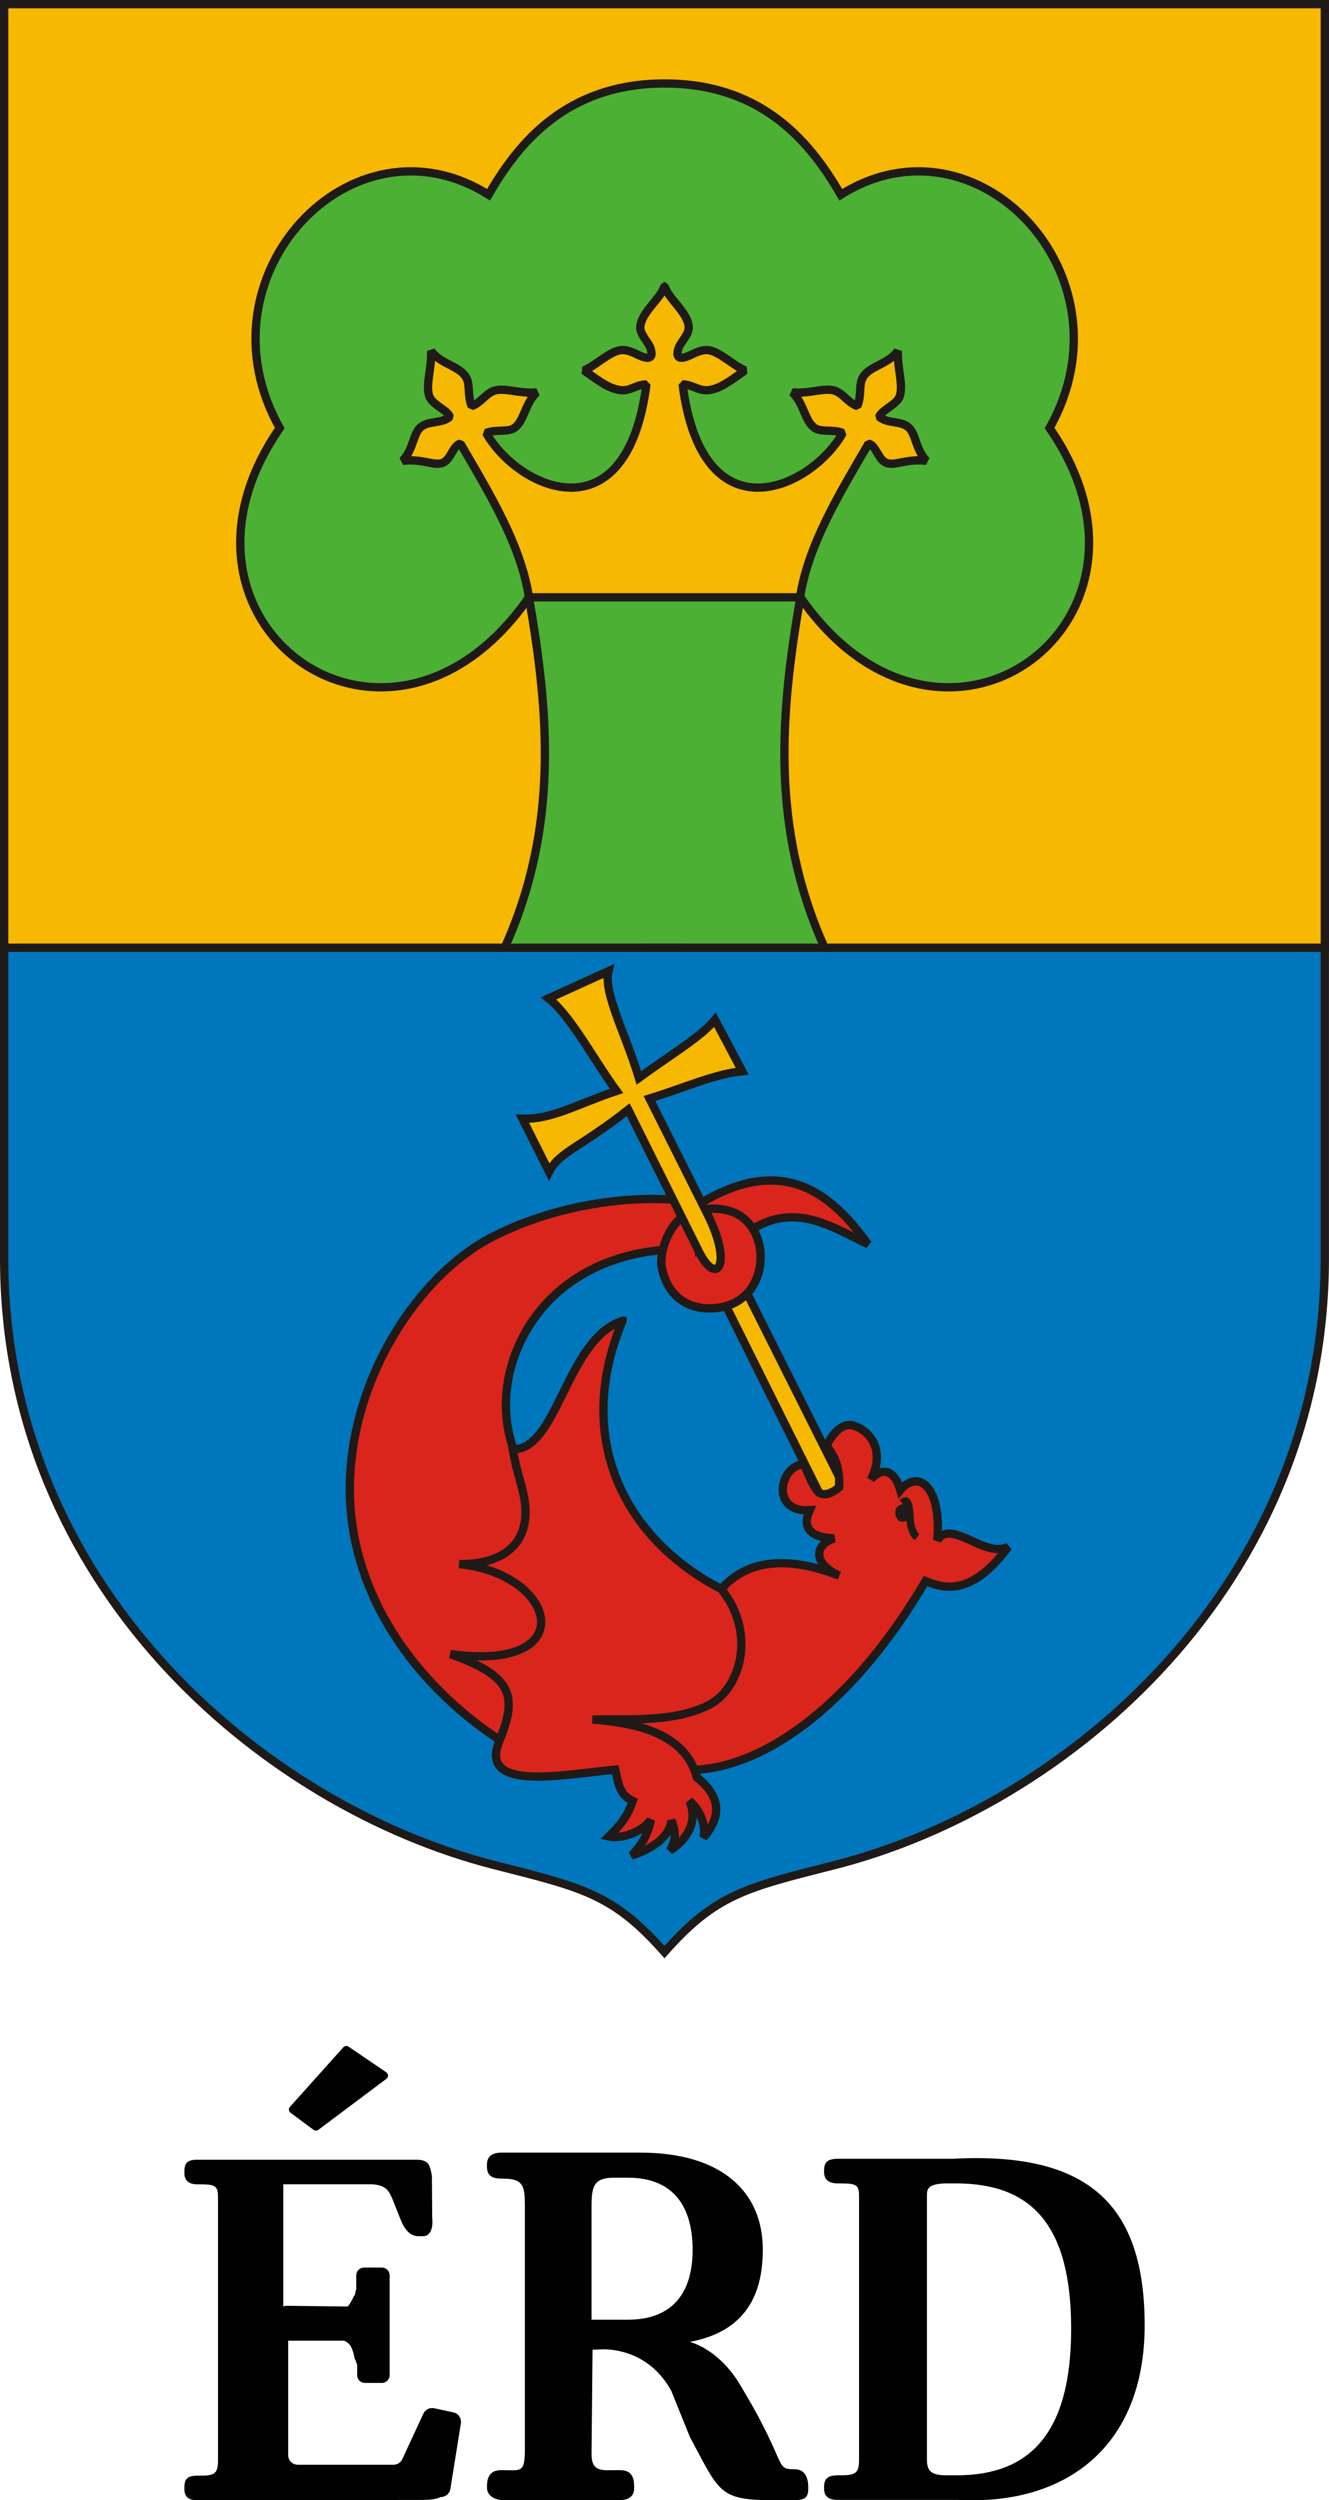 <svg xmlns="http://www.w3.org/2000/svg" id="Layer_1" data-name="Layer 1" viewBox="0 0 454.85 855.39"><defs><style>      .cls-1 {        fill: #0076bc;      }      .cls-1, .cls-2, .cls-3, .cls-4, .cls-5, .cls-6 {        stroke: #1f1a17;        stroke-width: 2.84px;      }      .cls-1, .cls-3, .cls-4, .cls-5, .cls-6 {        stroke-miterlimit: 2.84;      }      .cls-2 {        stroke-linejoin: bevel;      }      .cls-2, .cls-4 {        fill: #f6b801;      }      .cls-7 {        fill: #010101;      }      .cls-3 {        fill: #da251c;      }      .cls-5 {        fill: none;      }      .cls-8 {        fill: #1f1a17;      }      .cls-6 {        fill: #4cb034;      }    </style></defs><g><g><g><path class="cls-1" d="M1.42,1.42v429.17c0,111.66,87.97,187.21,167.94,207.54,30.07,7.64,40.54,9.88,58.06,29.72,17.52-19.85,27.99-22.08,58.06-29.72,79.97-20.33,167.94-95.88,167.94-207.54V1.42H1.42Z"></path><path class="cls-4" d="M1.42,1.42v322.82h452.01V1.42H1.42Z"></path><path class="cls-6" d="M227.48,28.56c-34.25,0-50.54,21.24-60.28,38.07-46.74-29.44-100.72,27.94-71.45,79.81-46.19,66.66,37,127.41,85.28,57.91,6.84,39.37,10.25,78.86-8.31,119.9l54.76-.03,54.76.03c-18.56-41.04-15.15-80.53-8.31-119.9,48.28,69.5,131.47,8.75,85.28-57.91,29.27-51.86-24.71-109.25-71.45-79.81-9.74-16.83-26.03-38.07-60.28-38.07h0Z"></path></g><path class="cls-2" d="M227.42,97.81c-1.16,4.31-7.66,8.69-8.26,13.78-.32,2.74,2.67,5.3,3.39,7.33,1.27,3.59-.35,4.07-3.18,2.93-1.42-.57-4.39-2.41-7.02-2.05-3.81.53-8.4,5.23-12.51,6.93,4.01,2.7,7.28,5.47,11.07,6.47,4.57,1.2,5.85-1.41,10.33-1.73-6.76,52.91-43.94,35.84-54.84,16.65,3.46-1.36,7.4-.13,9.65-1.72,3.43-2.43,3.53-8.22,7.64-12.17-5.86.52-10.11-1.46-13.87-.74-3.29.63-5.22,4.45-8.41,5.43-1.52-3.75-.38-7.31-1.93-9.9-2.35-3.93-8.78-4.41-11.94-9,.28,5.74-1.78,10.9-.75,15.13.81,3.33,6.29,4.93,7.16,7.46-3.04,2.45-6.99,1.24-9.8,3.4-2.87,2.21-2.41,7.38-6.37,11.66,6.65-.83,10.51,1.71,13.51.77,3.01-.94,3.59-5.96,6.29-6.68,10.14,17.38,20.7,34.72,23.46,52.59h92.77c2.75-17.87,13.32-35.22,23.46-52.59,2.7.72,3.28,5.74,6.29,6.68,3.01.94,6.87-1.6,13.51-.77-3.96-4.27-3.5-9.45-6.37-11.66-2.81-2.16-6.76-.95-9.8-3.4.87-2.53,6.35-4.13,7.16-7.46,1.03-4.23-1.03-9.39-.75-15.13-3.16,4.59-9.59,5.08-11.94,9-1.55,2.59-.41,6.15-1.93,9.9-3.2-.98-5.13-4.81-8.41-5.43-3.76-.72-8.01,1.27-13.87.74,4.11,3.96,4.21,9.75,7.64,12.17,2.25,1.59,6.19.36,9.65,1.72-10.89,19.19-48.07,36.25-54.84-16.65,4.48.32,5.76,2.93,10.33,1.73,3.79-.99,7.06-3.77,11.07-6.47-4.11-1.7-8.7-6.4-12.51-6.93-2.63-.36-5.59,1.48-7.02,2.05-2.84,1.14-4.46.65-3.18-2.93.72-2.03,3.71-4.58,3.39-7.33-.6-5.09-7.1-9.46-8.26-13.78h-.01Z"></path><g><path class="cls-3" d="M238.74,427.45c-53.18-2.66-73.21,40.54-63.03,68.14,5.85,15.86,45.99,37.15,71.16,48.05,8.83-10.06,22.64-11.48,40.35-4.57-9.91-4.71-7.76-10.98-1.66-12.78-8.03-.2-11.22-3.49-8.44-9.61-13.58.87-10.3-15.42-1.98-15.73,1.84,4.13,2.55,6.34,4.5,9,1.25,1.71,3.9,1.89,7.52-1.11.39-7.81-1.94-10.96-4.27-14.28,2.2-4.34,5.58-8.03,9.33-6.8,6.41,2.1,10.57,9.31,5.82,18.45,2.55-3.35,7.61-4.95,10.07,3.6,6.44-7.46,14.23-.82,12.66,17.15,4.99-7.54,16.2,6.38,24.3,2.21-13.32,18.2-23.51,13.62-28.3,11.73-24.32,41.49-54.17,63.28-78.49,64.55-17.57.92-51.7.11-67.37-10.23-29.45-19.42-50.19-49.63-51.14-83.23-1.1-38.73,22.93-75.77,49.11-89.01,22.25-11.25,46.5-13.67,61.64-12.54l8.22,17h0Z"></path><path class="cls-5" d="M226.45,433.19c2.12,12.18,11.64,15.74,20.5,14.02,11.94-2.31,15.38-14.83,12.28-23.53-1.93-5.4-7.16-12.23-20.96-9.55-8.78,1.71-12.69,14.03-11.82,19.06h0Z"></path><path class="cls-3" d="M252.53,424.3c17.44-15.5,32.53-4.16,44.57,1.37-11.53-15.65-28.42-33.14-60.35-12.13l15.78,10.76Z"></path><path class="cls-3" d="M213.04,451.88c-19.26,6.31-22.13,44.27-37.55,43.98,1.2,7.04,2.5,10.21,3.53,14.69,3.84,16.56-5.81,24.72-21.86,24.57,33.58,3.3,42.12,37.04-3,30.77,21.24,7.64,23.11,14.24,16.7,29.85-7.22,17.6,22.76,11.17,39.72,9.7.97,4.27,1.28,8.53,5.97,10.71-1.76,5.26-4.36,8.43-8.16,12.15,3.87.86,10.87-1.04,14.36-5.68-.99,5.16-3.62,9.32-6.62,12.17,8.26-2.47,13.37-7.35,13.64-12.01,1.9,4.72,1.28,7.17-.48,10.29,5.44-3.36,9.88-9.64,6.68-16.89,3.41,2.63,5.8,8.14,4.8,12.5,7.63-8.83,4.15-15.42-2.23-20.56-4.29-15.99-22.57-18.72-35.76-19.86,14.79,0,28.91.64,39.89-4.98,10.62-5.43,16.41-24.32,4.21-39.62-33.86-17.53-50.48-52.2-33.83-91.76h0v-.02Z"></path></g></g><path class="cls-8" d="M307.82,513.22c.47.5.91.97,1.23,1.42-1.92.15-2.88,1.63-2.59,3.48.28,1.77,1.64,3.21,3.7,2.11.51,3.31,1.39,5.9,2.99,6.67l1.46-2c-1.56-1.65-1.86-4.14-1.98-7.09-.19-4.71-1.88-7.07-4.81-4.59h0Z"></path><g><path class="cls-4" d="M255.72,442.48c-1.82,1.96-4.22,3.5-7.22,4.36l31.77,63.75c1.41,1.06,3.79.82,6.89-1.74.07-1.38.05-2.6-.03-3.71l-31.42-62.65h.01Z"></path><path class="cls-3" d="M226.45,433.19c2.12,12.18,11.64,15.74,20.5,14.02,11.94-2.31,15.38-14.83,12.28-23.53-1.93-5.4-7.16-12.23-20.96-9.55-8.78,1.71-12.69,14.03-11.82,19.06h0Z"></path><path class="cls-4" d="M239.3,428.38l-24.29-48.73c-16.42,12.94-23.63,14.43-27.09,21.26l-9.13-18.19c9.96.38,18.52-4.9,32.23-9.49-7.76-10.58-15.52-25.53-23.28-31.66l20.51-9.32c-1.83,7.43,6.09,22.02,10.41,36.53,9.33-6.88,21.26-14.01,26.05-19.88l9.31,17.59c-9.69,1-19.36,5.54-31.74,9.33l19.81,39.5c8.93,17.82,3.02,24.72-2.8,13.04v.02Z"></path></g></g><g><path class="cls-7" d="M219.05,736.45c28.18,0,42.02,13.54,42.02,33.2,0,17.35-7.5,28.25-24.97,31.56,6.22,1.82,12.88,7.22,17.38,14.98l3.91,6.68c11.76,20.98,8.13,21.92,14.7,21.92,3.63,0,4.54,3.34,4.54,6.14v.49c0,3.14-1.21,3.97-5.36,3.97h-5.7c-19.54,0-19.07-2.31-29.45-21.64l-6.41-15.86c-6.22-11.23-16.39-14.15-23.31-14.15l-3.6.16-.35,35.62c0,6.44,3.76,5.57,8.95,5.57h.78c4.15,0,4.85,2.69,4.85,5.67v.49c0,2.81-1.9,4.13-5.18,4.13h-39.31c-3.11,0-5.87-1.47-5.87-4.28v-.49c0-2.98.98-5.51,4.78-5.51h.69c6.05,0,7.49,1.04,7.49-7.06v-83.1c0-6.77-.35-9.58-7.27-9.58h-.52c-3.98,0-5.18-1.32-5.18-4.3v-.49c0-2.81,1.73-4.13,5.18-4.13h47.22ZM202.45,793.61h12.45c15.56,0,22.15-9.52,22.15-23.9s-6.24-24.68-22.15-24.68h-4.67c-7.09,0-7.78,2.98-7.78,10.08v38.49h0Z"></path><path class="cls-7" d="M286.79,855.28c-3.34,0-4.75-1.29-4.75-3.89v-.49c0-2.76,1.06-4.05,4.75-4.05h.88c5.28,0,6.34-.81,6.34-5.35v-89.81c0-4.05-.53-4.7-6.34-4.7h-.88c-2.99,0-4.75-1.13-4.75-3.89v-.49c0-2.76,1.06-4.05,4.75-4.05h39.25c46.27-2.49,65.72,15.47,65.72,56.97s-26.91,61.66-63.78,59.75h-41.19ZM317.24,841.34c0,3.89,1.23,5.51,6.69,5.51h3.52c24.64,0,39.15-13.92,39.15-50.08s-13.98-49.79-39.5-49.79h-2.64c-7.04,0-7.22,1.95-7.22,4.22v90.14h0Z"></path><path class="cls-7" d="M155.17,825.33l-6.56-1.42c-1.51-.33-3.06.43-3.7,1.83l-7.23,15.6c-.55,1.16-1.71,1.9-3,1.9h-32.75c-1.82,0-3.3-1.47-3.3-3.28v-38.83c0-.11-.02-.22-.03-.33h19.12c2.04.76,2.99,2.44,3.62,6.05l.34.64c.19.58.38,1.08.56,1.52v3.6c0,1.46,1.19,2.64,2.66,2.64h5.79c1.47,0,2.66-1.19,2.66-2.64v-34.2c0-1.46-1.19-2.64-2.66-2.64h-6.1c-1.47,0-2.66,1.19-2.66,2.64v4.69c-.18.53-.33,1.15-.42,1.89l-.34.49c-.74,1.52-1.39,2.71-2.13,3.62l-20.94-.24h0c-.41-.01-.79.08-1.14.24v-41.81h30.47c5.08.32,5.87,2.64,7.22,5.88l2.37,5.99c1.53,3.88,3.46,5.9,6.34,5.9h1.36c2.88,0,3.54-3.37,3.2-6.28l-.1-14.31c-.68-3.88-1.08-5.59-5.48-5.59h-74.84c-3.55,0-4.4,1.29-4.4,4.05v.49c0,2.59,1.52,3.88,4.4,3.88h1.02c5.42,0,6.09.64,6.09,4.69v89.65c0,4.54-1.02,5.34-6.09,5.34h-1.02c-3.55,0-4.4,1.29-4.4,4.05v.49c0,2.59,1.35,3.88,4.4,3.88h0s76.64-.12,76.64-.12c3.05,0,5.18-.24,6.7-.99h.04c1.62,0,3.01-1.17,3.26-2.77l3.6-22.47c.27-1.72-.85-3.35-2.56-3.72Z"></path><path class="cls-7" d="M99.42,722.8l7.89,5.86c.48.36,1.16.36,1.64,0l23.31-17.47c.74-.56.72-1.68-.05-2.21l-12.92-8.78c-.57-.39-1.34-.29-1.79.22l-18.28,20.39c-.53.6-.44,1.52.2,1.99h0Z"></path></g></svg>